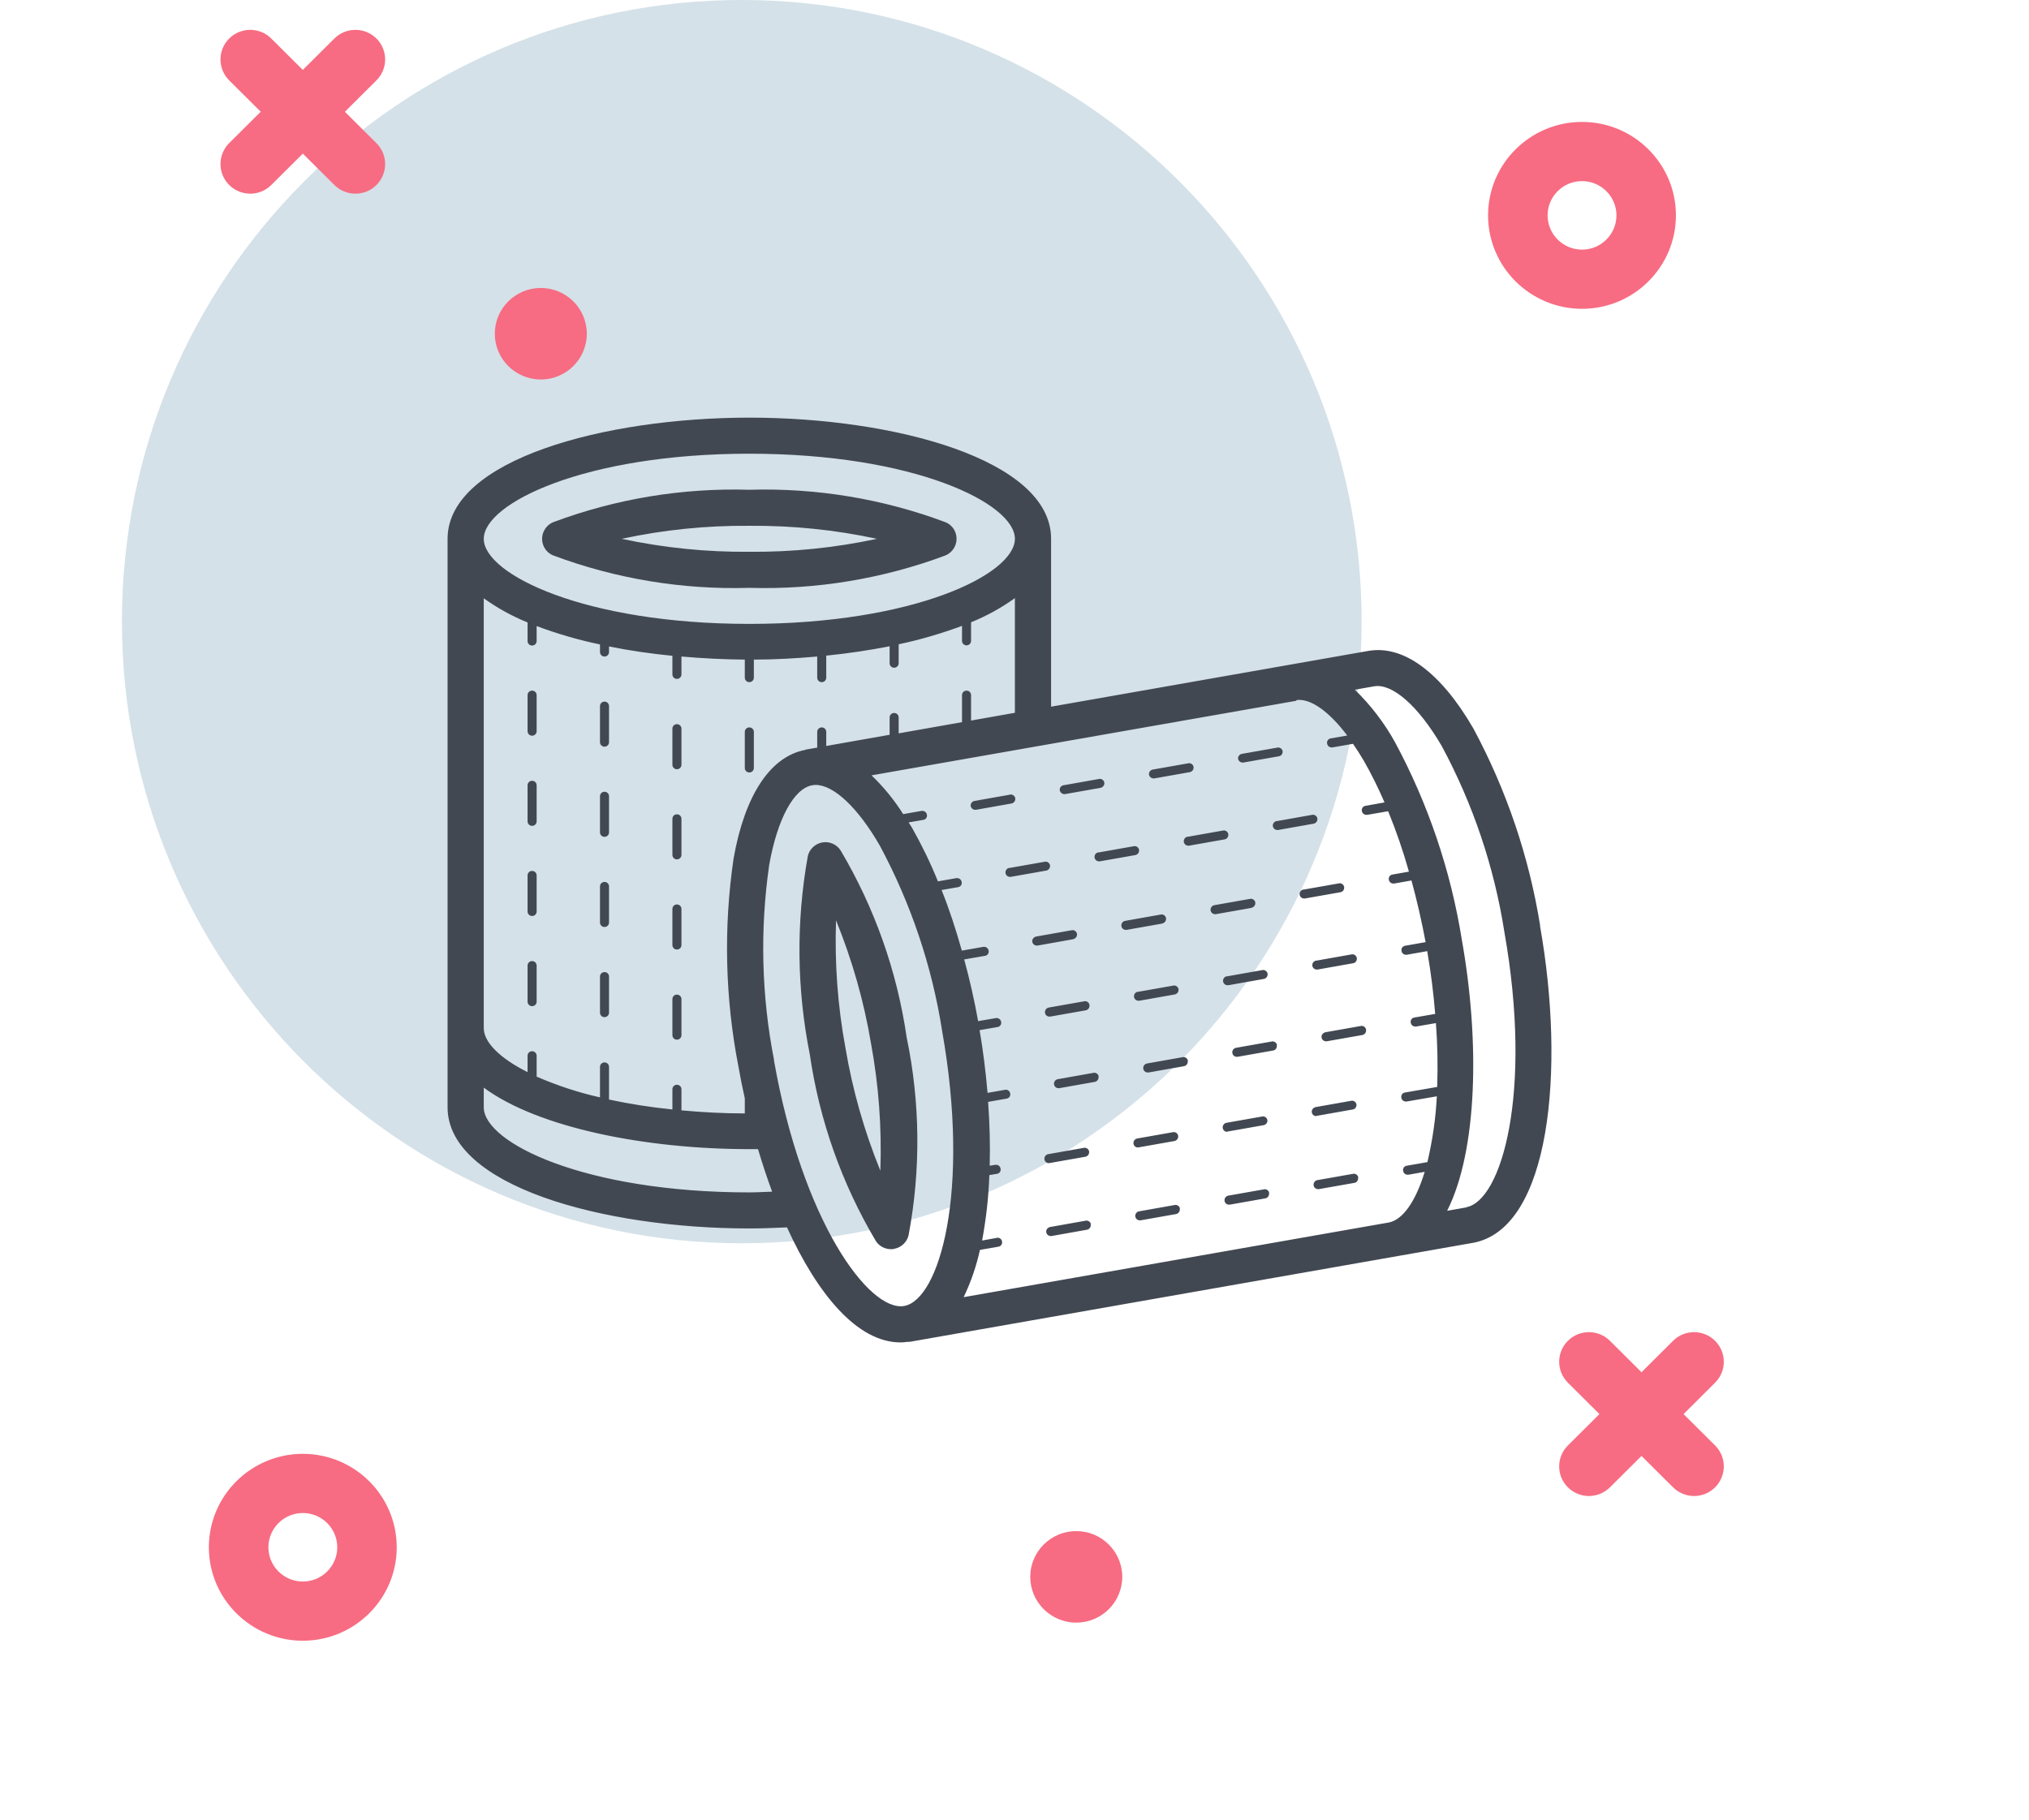 <svg width="68" height="61" viewBox="0 0 68 61" fill="none" xmlns="http://www.w3.org/2000/svg">
<path d="M45.633 20.838C45.633 32.346 36.332 41.676 24.859 41.676C13.386 41.676 4.087 32.346 4.087 20.838C4.087 9.33 13.388 0 24.861 0C36.333 0 45.634 9.33 45.634 20.838H45.633Z" fill="#D4E1E8"/>
<g clip-path="url(#clip0_1193_1729)">
<path d="M18.537 18.618C20.636 19.403 22.868 19.772 25.113 19.706C27.352 19.772 29.59 19.403 31.689 18.618C31.998 18.485 32.138 18.134 32.011 17.826C31.95 17.681 31.835 17.566 31.689 17.506C29.59 16.72 27.358 16.351 25.113 16.418C22.868 16.351 20.636 16.72 18.537 17.506C18.227 17.639 18.088 17.995 18.215 18.297C18.276 18.442 18.391 18.557 18.537 18.618ZM25.113 17.626C26.551 17.614 27.983 17.759 29.39 18.062C27.983 18.364 26.551 18.509 25.113 18.497C23.675 18.509 22.244 18.364 20.836 18.062C22.244 17.759 23.675 17.614 25.113 17.626ZM22.838 30.47V31.679C22.838 31.764 22.771 31.83 22.686 31.83C22.601 31.83 22.535 31.764 22.535 31.679V30.47C22.535 30.386 22.601 30.319 22.686 30.319C22.771 30.319 22.838 30.386 22.838 30.47ZM22.838 27.448V28.657C22.838 28.741 22.771 28.808 22.686 28.808C22.601 28.808 22.535 28.741 22.535 28.657V27.448C22.535 27.363 22.601 27.297 22.686 27.297C22.771 27.297 22.838 27.363 22.838 27.448ZM22.838 33.492V34.701C22.838 34.785 22.771 34.852 22.686 34.852C22.601 34.852 22.535 34.785 22.535 34.701V33.492C22.535 33.407 22.601 33.341 22.686 33.341C22.771 33.341 22.838 33.407 22.838 33.492ZM22.838 24.426V25.635C22.838 25.719 22.771 25.786 22.686 25.786C22.601 25.786 22.535 25.719 22.535 25.635V24.426C22.535 24.341 22.601 24.275 22.686 24.275C22.771 24.275 22.838 24.341 22.838 24.426ZM20.411 29.715V30.923C20.411 31.008 20.345 31.075 20.26 31.075C20.175 31.075 20.108 31.008 20.108 30.923V29.715C20.108 29.63 20.175 29.564 20.26 29.564C20.345 29.564 20.411 29.63 20.411 29.715ZM20.411 26.692V27.901C20.411 27.986 20.345 28.052 20.26 28.052C20.175 28.052 20.108 27.986 20.108 27.901V26.692C20.108 26.608 20.175 26.541 20.26 26.541C20.345 26.541 20.411 26.608 20.411 26.692ZM20.411 23.671V24.879C20.411 24.964 20.345 25.03 20.26 25.03C20.175 25.03 20.108 24.964 20.108 24.879V23.671C20.108 23.586 20.175 23.519 20.26 23.519C20.345 23.519 20.411 23.586 20.411 23.671ZM20.411 32.737V33.945C20.411 34.03 20.345 34.096 20.26 34.096C20.175 34.096 20.108 34.03 20.108 33.945V32.737C20.108 32.652 20.175 32.586 20.26 32.586C20.345 32.586 20.411 32.652 20.411 32.737ZM17.985 29.346V30.555C17.985 30.639 17.918 30.706 17.833 30.706C17.748 30.706 17.681 30.639 17.681 30.555V29.346C17.681 29.261 17.748 29.195 17.833 29.195C17.918 29.195 17.985 29.261 17.985 29.346ZM17.985 26.324V27.533C17.985 27.617 17.918 27.684 17.833 27.684C17.748 27.684 17.681 27.617 17.681 27.533V26.324C17.681 26.239 17.748 26.173 17.833 26.173C17.918 26.173 17.985 26.239 17.985 26.324ZM17.985 32.368V33.577C17.985 33.661 17.918 33.728 17.833 33.728C17.748 33.728 17.681 33.661 17.681 33.577V32.368C17.681 32.283 17.748 32.217 17.833 32.217C17.918 32.217 17.985 32.283 17.985 32.368ZM17.985 23.302V24.511C17.985 24.595 17.918 24.662 17.833 24.662C17.748 24.662 17.681 24.595 17.681 24.511V23.302C17.681 23.217 17.748 23.151 17.833 23.151C17.918 23.151 17.985 23.217 17.985 23.302ZM25.265 24.535V25.744C25.265 25.828 25.198 25.895 25.113 25.895C25.028 25.895 24.961 25.828 24.961 25.744V24.535C24.961 24.45 25.028 24.384 25.113 24.384C25.198 24.384 25.265 24.45 25.265 24.535ZM51.618 31.038C51.248 28.723 50.489 26.487 49.379 24.42C48.287 22.534 47.032 21.61 45.849 21.821L35.226 23.689V18.056C35.226 18.056 35.226 18.037 35.226 18.031C35.19 15.414 30.003 14 25.119 14C20.235 14 15.043 15.414 15 18.031C15 18.037 15 18.049 15 18.056V37.118C15 39.754 20.211 41.18 25.113 41.18C25.538 41.18 25.956 41.162 26.375 41.144C27.4 43.392 28.735 45 30.179 45C30.251 45 30.33 44.994 30.403 44.982H30.409C30.445 44.982 30.482 44.982 30.512 44.976L49.355 41.664C51.964 41.204 52.467 35.849 51.612 31.038H51.618ZM43.434 23.471C43.901 23.392 44.532 23.834 45.151 24.656L44.599 24.752C44.514 24.765 44.459 24.843 44.477 24.928C44.49 25 44.55 25.055 44.629 25.055C44.635 25.055 44.647 25.055 44.653 25.055L45.345 24.934C45.466 25.109 45.582 25.29 45.703 25.496C45.964 25.949 46.194 26.421 46.401 26.898L45.764 27.013C45.679 27.025 45.624 27.104 45.642 27.188C45.654 27.261 45.715 27.315 45.794 27.315C45.8 27.315 45.812 27.315 45.818 27.315L46.522 27.194C46.795 27.859 47.025 28.53 47.219 29.219L46.667 29.316C46.583 29.328 46.528 29.406 46.546 29.491C46.558 29.564 46.619 29.618 46.698 29.618C46.704 29.618 46.716 29.618 46.722 29.618L47.304 29.515C47.486 30.18 47.644 30.869 47.778 31.582L47.092 31.703C47.007 31.715 46.953 31.794 46.971 31.878C46.983 31.951 47.044 32.005 47.123 32.005C47.129 32.005 47.141 32.005 47.147 32.005L47.832 31.884C47.96 32.622 48.045 33.323 48.099 33.988L47.401 34.109C47.317 34.121 47.262 34.199 47.28 34.284C47.292 34.356 47.353 34.411 47.432 34.411C47.438 34.411 47.45 34.411 47.456 34.411L48.123 34.296C48.178 35.009 48.19 35.722 48.166 36.436L47.086 36.623C47.001 36.635 46.947 36.714 46.965 36.798C46.977 36.871 47.038 36.925 47.116 36.925C47.123 36.925 47.135 36.925 47.141 36.925L48.154 36.75C48.117 37.493 48.008 38.231 47.838 38.956L47.147 39.077C47.062 39.089 47.007 39.167 47.025 39.252C47.038 39.325 47.098 39.379 47.177 39.379C47.183 39.379 47.195 39.379 47.201 39.379L47.747 39.282C47.438 40.298 47.001 40.896 46.54 40.981L32.296 43.483C32.538 42.981 32.72 42.449 32.842 41.899L33.461 41.791C33.545 41.779 33.6 41.7 33.582 41.615C33.57 41.537 33.491 41.476 33.412 41.494L32.915 41.585C33.048 40.86 33.133 40.129 33.157 39.391L33.412 39.349C33.497 39.337 33.552 39.258 33.533 39.173C33.521 39.095 33.448 39.035 33.364 39.047C33.364 39.047 33.364 39.047 33.357 39.047L33.169 39.077C33.188 38.388 33.169 37.669 33.115 36.937L33.734 36.828C33.819 36.816 33.873 36.738 33.855 36.653C33.843 36.575 33.764 36.514 33.685 36.532L33.097 36.635C33.036 35.934 32.951 35.233 32.83 34.532L33.43 34.429C33.515 34.417 33.57 34.338 33.552 34.254C33.539 34.175 33.467 34.121 33.388 34.127C33.388 34.127 33.388 34.127 33.382 34.127L32.781 34.23C32.654 33.522 32.496 32.827 32.314 32.162L33.012 32.041C33.097 32.029 33.151 31.951 33.133 31.866C33.121 31.788 33.048 31.733 32.969 31.739C32.969 31.739 32.969 31.739 32.963 31.739L32.235 31.866C32.035 31.153 31.811 30.47 31.556 29.835L32.108 29.739C32.193 29.727 32.247 29.648 32.229 29.564C32.217 29.485 32.144 29.43 32.059 29.436C32.059 29.436 32.059 29.436 32.053 29.436L31.434 29.545C31.186 28.929 30.894 28.331 30.567 27.75C30.53 27.684 30.488 27.629 30.451 27.569L30.943 27.484C31.028 27.472 31.082 27.394 31.064 27.309C31.052 27.23 30.979 27.176 30.894 27.182C30.894 27.182 30.894 27.182 30.888 27.182L30.27 27.291C29.972 26.82 29.614 26.378 29.208 25.991L43.458 23.489L43.434 23.471ZM32.544 24.154V23.302C32.544 23.217 32.478 23.151 32.393 23.151C32.308 23.151 32.241 23.217 32.241 23.302V24.208L30.118 24.583V24.051C30.118 23.967 30.051 23.9 29.966 23.9C29.881 23.9 29.815 23.967 29.815 24.051V24.631L27.691 25.006V24.535C27.691 24.45 27.625 24.384 27.54 24.384C27.455 24.384 27.388 24.45 27.388 24.535V25.061L27.006 25.127C27.006 25.127 26.988 25.133 26.982 25.139C25.817 25.363 24.961 26.65 24.585 28.778C24.245 31.099 24.3 33.456 24.749 35.759C24.81 36.109 24.882 36.466 24.961 36.816V37.324C24.209 37.324 23.505 37.282 22.838 37.221V36.514C22.838 36.429 22.771 36.363 22.686 36.363C22.601 36.363 22.535 36.429 22.535 36.514V37.191C21.819 37.118 21.115 37.01 20.411 36.859V35.765C20.411 35.68 20.345 35.614 20.26 35.614C20.175 35.614 20.108 35.68 20.108 35.765V36.786C19.38 36.623 18.67 36.387 17.985 36.091V35.39C17.985 35.305 17.918 35.239 17.833 35.239C17.748 35.239 17.681 35.305 17.681 35.39V35.94C16.729 35.462 16.213 34.925 16.213 34.465V20.056C16.668 20.383 17.16 20.654 17.681 20.866V21.489C17.681 21.573 17.748 21.64 17.833 21.64C17.918 21.64 17.985 21.573 17.985 21.489V20.987C18.676 21.247 19.386 21.452 20.108 21.603V21.857C20.108 21.942 20.175 22.008 20.26 22.008C20.345 22.008 20.411 21.942 20.411 21.857V21.67C21.091 21.809 21.807 21.912 22.535 21.984V22.607C22.535 22.691 22.601 22.758 22.686 22.758C22.771 22.758 22.838 22.691 22.838 22.607V22.008C23.542 22.069 24.252 22.105 24.961 22.111V22.715C24.961 22.8 25.028 22.867 25.113 22.867C25.198 22.867 25.265 22.8 25.265 22.715V22.111C25.974 22.111 26.684 22.069 27.388 22.008V22.715C27.388 22.8 27.455 22.867 27.54 22.867C27.625 22.867 27.691 22.8 27.691 22.715V21.978C28.419 21.906 29.135 21.797 29.815 21.664V22.232C29.815 22.317 29.881 22.383 29.966 22.383C30.051 22.383 30.118 22.317 30.118 22.232V21.597C30.84 21.446 31.55 21.235 32.241 20.981V21.483C32.241 21.567 32.308 21.634 32.393 21.634C32.478 21.634 32.544 21.567 32.544 21.483V20.86C33.066 20.648 33.558 20.377 34.013 20.05V23.894L32.544 24.154ZM25.113 15.209C30.628 15.209 34.013 16.871 34.013 18.062C34.013 19.252 30.628 20.914 25.113 20.914C19.599 20.914 16.213 19.252 16.213 18.062C16.213 16.871 19.599 15.209 25.113 15.209ZM25.113 39.971C19.599 39.971 16.213 38.309 16.213 37.118V36.46C18.039 37.808 21.649 38.521 25.113 38.521C25.21 38.521 25.307 38.521 25.404 38.521C25.55 39.01 25.707 39.488 25.877 39.947C25.623 39.953 25.374 39.971 25.113 39.971ZM25.944 35.547C25.519 33.383 25.465 31.171 25.78 28.989C26.053 27.454 26.605 26.433 27.218 26.324C27.255 26.318 27.297 26.312 27.333 26.312C27.94 26.312 28.747 27.067 29.481 28.337C30.524 30.277 31.234 32.38 31.574 34.556C32.532 39.965 31.477 43.574 30.3 43.779C29.129 43.979 26.89 40.95 25.938 35.541L25.944 35.547ZM49.149 40.473L48.5 40.588C49.519 38.563 49.598 34.9 48.991 31.498C48.621 29.183 47.863 26.946 46.752 24.879C46.395 24.233 45.94 23.64 45.406 23.12L46.055 23.006C46.667 22.903 47.541 23.671 48.324 25.018C49.367 26.959 50.077 29.062 50.417 31.238C51.375 36.647 50.32 40.255 49.143 40.467L49.149 40.473ZM30.451 41.404C30.864 39.21 30.84 36.949 30.385 34.767C30.063 32.555 29.311 30.428 28.171 28.506C28.037 28.3 27.794 28.198 27.558 28.24C27.321 28.282 27.127 28.463 27.073 28.699C26.678 30.899 26.702 33.148 27.139 35.342C27.461 37.554 28.213 39.681 29.354 41.603C29.463 41.773 29.657 41.875 29.863 41.875C29.899 41.875 29.936 41.875 29.966 41.863C30.203 41.821 30.397 41.639 30.451 41.404ZM29.505 39.246C28.965 37.916 28.571 36.538 28.334 35.124C28.073 33.716 27.97 32.283 28.019 30.851C28.559 32.181 28.953 33.559 29.19 34.973C29.451 36.381 29.554 37.814 29.505 39.246ZM42.791 35.039C42.803 35.124 42.748 35.203 42.67 35.215L41.474 35.426C41.474 35.426 41.456 35.426 41.45 35.426C41.365 35.426 41.299 35.36 41.299 35.275C41.299 35.203 41.353 35.136 41.426 35.124L42.621 34.913C42.7 34.894 42.779 34.949 42.797 35.027C42.797 35.027 42.797 35.027 42.797 35.033L42.791 35.039ZM36.815 36.091C36.828 36.176 36.773 36.248 36.694 36.266L35.499 36.478C35.499 36.478 35.481 36.478 35.475 36.478C35.39 36.478 35.323 36.411 35.323 36.327C35.323 36.254 35.378 36.188 35.45 36.176L36.645 35.964C36.724 35.946 36.803 36 36.821 36.079L36.815 36.091ZM44.411 34.604L45.606 34.393C45.685 34.374 45.764 34.429 45.782 34.508C45.782 34.508 45.782 34.514 45.782 34.52C45.794 34.604 45.739 34.677 45.66 34.695L44.465 34.906C44.465 34.906 44.447 34.906 44.441 34.906C44.356 34.906 44.289 34.84 44.289 34.755C44.289 34.683 44.344 34.622 44.417 34.604H44.411ZM39.806 35.565C39.818 35.65 39.764 35.722 39.685 35.74L38.49 35.952C38.49 35.952 38.472 35.952 38.465 35.952C38.381 35.952 38.314 35.886 38.314 35.801C38.314 35.728 38.368 35.662 38.441 35.65L39.636 35.438C39.715 35.42 39.794 35.475 39.812 35.553L39.806 35.565ZM41.493 25.448C41.481 25.363 41.535 25.29 41.614 25.272L42.809 25.061C42.888 25.043 42.967 25.097 42.985 25.175C42.997 25.26 42.943 25.339 42.864 25.351L41.669 25.562C41.669 25.562 41.65 25.562 41.644 25.562C41.572 25.562 41.505 25.508 41.493 25.435V25.448ZM35.517 26.499C35.505 26.415 35.56 26.336 35.639 26.324L36.834 26.112C36.912 26.094 36.991 26.149 37.01 26.227C37.01 26.227 37.01 26.227 37.01 26.233C37.022 26.318 36.967 26.39 36.888 26.409L35.693 26.62C35.693 26.62 35.675 26.62 35.669 26.62C35.596 26.62 35.535 26.566 35.517 26.493V26.499ZM38.508 25.973C38.496 25.889 38.55 25.816 38.629 25.798L39.824 25.587C39.903 25.568 39.982 25.623 40 25.701C40 25.701 40 25.701 40 25.707C40.013 25.792 39.958 25.864 39.879 25.883L38.684 26.094C38.684 26.094 38.666 26.094 38.66 26.094C38.587 26.094 38.52 26.04 38.508 25.967V25.973ZM32.532 27.025C32.52 26.94 32.575 26.868 32.654 26.85L33.849 26.638C33.928 26.62 34.007 26.674 34.025 26.753C34.025 26.753 34.025 26.753 34.025 26.759C34.037 26.844 33.982 26.916 33.903 26.934L32.708 27.146C32.708 27.146 32.69 27.146 32.684 27.146C32.611 27.146 32.544 27.091 32.532 27.019V27.025ZM44.114 37.415C44.029 37.415 43.962 37.348 43.962 37.264C43.962 37.191 44.016 37.131 44.089 37.112L45.284 36.901C45.363 36.883 45.442 36.937 45.46 37.016C45.472 37.1 45.418 37.179 45.339 37.191L44.144 37.403C44.144 37.403 44.126 37.403 44.12 37.403L44.114 37.415ZM41.129 37.941C41.044 37.941 40.977 37.874 40.977 37.789C40.977 37.717 41.032 37.65 41.104 37.638L42.3 37.427C42.378 37.409 42.457 37.463 42.475 37.542C42.488 37.626 42.433 37.699 42.354 37.717L41.159 37.928C41.159 37.928 41.141 37.928 41.135 37.928L41.129 37.941ZM35.153 38.992C35.068 38.992 35.002 38.926 35.002 38.841C35.002 38.769 35.056 38.702 35.129 38.69L36.324 38.478C36.403 38.46 36.482 38.515 36.5 38.593C36.5 38.593 36.5 38.593 36.5 38.599C36.512 38.684 36.458 38.757 36.379 38.775L35.184 38.986C35.184 38.986 35.165 38.986 35.159 38.986L35.153 38.992ZM38.138 38.466C38.053 38.466 37.986 38.4 37.986 38.315C37.986 38.243 38.041 38.176 38.114 38.164L39.309 37.953C39.388 37.934 39.467 37.989 39.485 38.068C39.485 38.068 39.485 38.068 39.485 38.074C39.497 38.158 39.442 38.231 39.363 38.249L38.168 38.46C38.168 38.46 38.15 38.46 38.144 38.46L38.138 38.466ZM33.819 29.098L35.014 28.887C35.093 28.868 35.171 28.923 35.19 29.001C35.19 29.001 35.19 29.001 35.19 29.007C35.202 29.092 35.147 29.165 35.068 29.183L33.873 29.394C33.873 29.394 33.855 29.394 33.849 29.394C33.764 29.394 33.697 29.328 33.697 29.243C33.697 29.171 33.752 29.104 33.825 29.092L33.819 29.098ZM39.794 28.052L40.989 27.841C41.068 27.823 41.147 27.877 41.165 27.956C41.165 27.956 41.165 27.956 41.165 27.962C41.177 28.046 41.123 28.125 41.044 28.137L39.849 28.349C39.849 28.349 39.831 28.349 39.824 28.349C39.739 28.349 39.673 28.282 39.673 28.198C39.673 28.125 39.727 28.058 39.8 28.046L39.794 28.052ZM36.803 28.578L37.998 28.367C38.077 28.349 38.156 28.403 38.174 28.482C38.174 28.482 38.174 28.482 38.174 28.488C38.186 28.572 38.132 28.645 38.053 28.663L36.858 28.874C36.858 28.874 36.84 28.874 36.834 28.874C36.749 28.874 36.682 28.808 36.682 28.723C36.682 28.651 36.736 28.584 36.809 28.572L36.803 28.578ZM42.779 27.527L43.974 27.315C44.053 27.297 44.132 27.351 44.15 27.43C44.15 27.43 44.15 27.43 44.15 27.436C44.162 27.521 44.107 27.593 44.029 27.611L42.833 27.823C42.833 27.823 42.815 27.823 42.809 27.823C42.724 27.823 42.657 27.756 42.657 27.672C42.657 27.599 42.712 27.539 42.785 27.521L42.779 27.527ZM35.966 31.485L34.771 31.697C34.771 31.697 34.753 31.697 34.747 31.697C34.662 31.697 34.595 31.631 34.595 31.546C34.595 31.473 34.65 31.413 34.722 31.395L35.917 31.183C35.996 31.165 36.075 31.22 36.093 31.298C36.093 31.298 36.093 31.298 36.093 31.304C36.106 31.389 36.051 31.461 35.972 31.479L35.966 31.485ZM43.677 29.823L44.872 29.612C44.951 29.594 45.029 29.648 45.048 29.727C45.048 29.727 45.048 29.727 45.048 29.733C45.06 29.817 45.005 29.896 44.926 29.908L43.731 30.119C43.731 30.119 43.713 30.119 43.707 30.119C43.622 30.119 43.555 30.053 43.555 29.968C43.555 29.896 43.61 29.829 43.683 29.817L43.677 29.823ZM38.951 30.96L37.756 31.171C37.756 31.171 37.737 31.171 37.731 31.171C37.647 31.171 37.58 31.105 37.58 31.02C37.58 30.948 37.634 30.881 37.707 30.869L38.902 30.657C38.981 30.639 39.06 30.694 39.078 30.772C39.078 30.772 39.078 30.772 39.078 30.778C39.09 30.863 39.036 30.936 38.957 30.954L38.951 30.96ZM41.942 30.434L40.746 30.645C40.746 30.645 40.728 30.645 40.722 30.645C40.637 30.645 40.571 30.579 40.571 30.494C40.571 30.422 40.625 30.355 40.698 30.343L41.893 30.132C41.972 30.113 42.051 30.168 42.069 30.246C42.069 30.246 42.069 30.246 42.069 30.253C42.081 30.337 42.027 30.41 41.948 30.428L41.942 30.434ZM42.53 39.995C42.542 40.08 42.488 40.153 42.409 40.171L41.214 40.382C41.214 40.382 41.195 40.382 41.189 40.382C41.104 40.382 41.038 40.316 41.038 40.231C41.038 40.159 41.092 40.092 41.165 40.08L42.36 39.869C42.439 39.85 42.518 39.905 42.536 39.983C42.536 39.983 42.536 39.983 42.536 39.989L42.53 39.995ZM39.539 40.521C39.551 40.606 39.497 40.678 39.418 40.697L38.223 40.908C38.217 40.908 38.205 40.908 38.199 40.908C38.114 40.908 38.047 40.842 38.047 40.757C38.047 40.684 38.102 40.618 38.174 40.606L39.369 40.394C39.448 40.376 39.527 40.431 39.545 40.509L39.539 40.521ZM36.554 41.047C36.567 41.132 36.512 41.204 36.433 41.222L35.238 41.434C35.238 41.434 35.22 41.434 35.214 41.434C35.129 41.434 35.062 41.367 35.062 41.283C35.062 41.21 35.117 41.15 35.19 41.132L36.385 40.92C36.464 40.902 36.542 40.956 36.561 41.035L36.554 41.047ZM45.515 39.476C45.527 39.56 45.472 39.639 45.394 39.651L44.198 39.862C44.198 39.862 44.18 39.862 44.174 39.862C44.089 39.862 44.023 39.796 44.023 39.711C44.023 39.639 44.077 39.572 44.15 39.56L45.345 39.349C45.424 39.331 45.503 39.385 45.521 39.464C45.521 39.464 45.521 39.47 45.521 39.476H45.515ZM35.141 33.776L36.336 33.565C36.415 33.547 36.494 33.601 36.512 33.679C36.512 33.679 36.512 33.685 36.512 33.692C36.524 33.776 36.47 33.849 36.391 33.867L35.196 34.078C35.196 34.078 35.177 34.078 35.171 34.078C35.086 34.078 35.02 34.012 35.02 33.927C35.02 33.855 35.074 33.788 35.147 33.776H35.141ZM44.101 32.205L45.296 31.993C45.375 31.975 45.454 32.029 45.472 32.108C45.472 32.108 45.472 32.108 45.472 32.114C45.484 32.199 45.43 32.277 45.351 32.289L44.156 32.501C44.156 32.501 44.138 32.501 44.132 32.501C44.047 32.501 43.98 32.434 43.98 32.35C43.98 32.277 44.035 32.217 44.107 32.199L44.101 32.205ZM41.111 32.731L42.306 32.519C42.385 32.501 42.463 32.555 42.482 32.634C42.482 32.634 42.482 32.634 42.482 32.64C42.494 32.724 42.439 32.797 42.36 32.815L41.165 33.027C41.165 33.027 41.147 33.027 41.141 33.027C41.056 33.027 40.989 32.96 40.989 32.876C40.989 32.803 41.044 32.737 41.117 32.724L41.111 32.731ZM38.126 33.25L39.321 33.039C39.4 33.021 39.479 33.075 39.497 33.154C39.497 33.154 39.497 33.154 39.497 33.16C39.509 33.244 39.454 33.317 39.376 33.335L38.18 33.547C38.18 33.547 38.162 33.547 38.156 33.547C38.071 33.547 38.004 33.48 38.004 33.395C38.004 33.323 38.059 33.256 38.132 33.244L38.126 33.25Z" fill="#424852"/>
</g>
<path d="M10.149 55C8.413 55 7 53.595 7 51.868C7 50.14 8.413 48.735 10.149 48.735C11.885 48.735 13.296 50.14 13.296 51.868C13.296 53.595 11.885 55 10.149 55ZM10.149 50.719C9.513 50.719 8.995 51.235 8.995 51.868C8.995 52.501 9.513 53.016 10.149 53.016C10.785 53.016 11.303 52.501 11.303 51.868C11.303 51.235 10.785 50.719 10.149 50.719Z" fill="#F76C82"/>
<path d="M53.02 10.352C51.284 10.352 49.871 8.947 49.871 7.219C49.871 5.492 51.284 4.087 53.02 4.087C54.756 4.087 56.167 5.492 56.167 7.219C56.167 8.947 54.756 10.352 53.02 10.352ZM53.02 6.071C52.384 6.071 51.866 6.586 51.866 7.219C51.866 7.853 52.384 8.368 53.02 8.368C53.656 8.368 54.174 7.853 54.174 7.219C54.174 6.586 53.656 6.071 53.02 6.071Z" fill="#F76C82"/>
<path d="M19.666 11.187C19.666 12.034 18.976 12.721 18.125 12.721C17.273 12.721 16.583 12.034 16.583 11.187C16.583 10.34 17.273 9.653 18.125 9.653C18.976 9.653 19.666 10.34 19.666 11.187Z" fill="#F76C82"/>
<path d="M37.611 52.859C37.611 53.706 36.921 54.393 36.07 54.393C35.219 54.393 34.528 53.706 34.528 52.859C34.528 52.012 35.219 51.325 36.07 51.325C36.921 51.325 37.611 52.012 37.611 52.859Z" fill="#F76C82"/>
<path d="M8.386 6.492C8.132 6.492 7.876 6.396 7.681 6.201C7.292 5.813 7.292 5.186 7.681 4.797L11.206 1.291C11.595 0.904 12.226 0.904 12.616 1.291C13.005 1.678 13.005 2.307 12.616 2.694L9.091 6.202C8.897 6.396 8.642 6.493 8.386 6.493V6.492Z" fill="#F76C82"/>
<path d="M11.911 6.492C11.657 6.492 11.401 6.396 11.206 6.201L7.681 2.694C7.292 2.307 7.292 1.68 7.681 1.291C8.07 0.904 8.702 0.904 9.091 1.291L12.616 4.799C13.005 5.186 13.005 5.813 12.616 6.202C12.422 6.396 12.166 6.492 11.911 6.492Z" fill="#F76C82"/>
<path d="M53.251 50.149C52.996 50.149 52.74 50.051 52.546 49.858C52.157 49.471 52.157 48.842 52.546 48.455L56.071 44.947C56.459 44.559 57.09 44.559 57.48 44.947C57.869 45.334 57.869 45.963 57.48 46.35L53.956 49.858C53.761 50.051 53.505 50.149 53.251 50.149Z" fill="#F76C82"/>
<path d="M56.775 50.149C56.521 50.149 56.265 50.051 56.071 49.858L52.546 46.35C52.157 45.963 52.157 45.334 52.546 44.947C52.935 44.559 53.567 44.559 53.956 44.947L57.48 48.455C57.869 48.842 57.869 49.469 57.48 49.858C57.286 50.051 57.03 50.149 56.775 50.149Z" fill="#F76C82"/>
<defs>
<clipPath id="clip0_1193_1729">
<rect width="37" height="31" fill="white" transform="translate(15 14)"/>
</clipPath>
</defs>
</svg>
